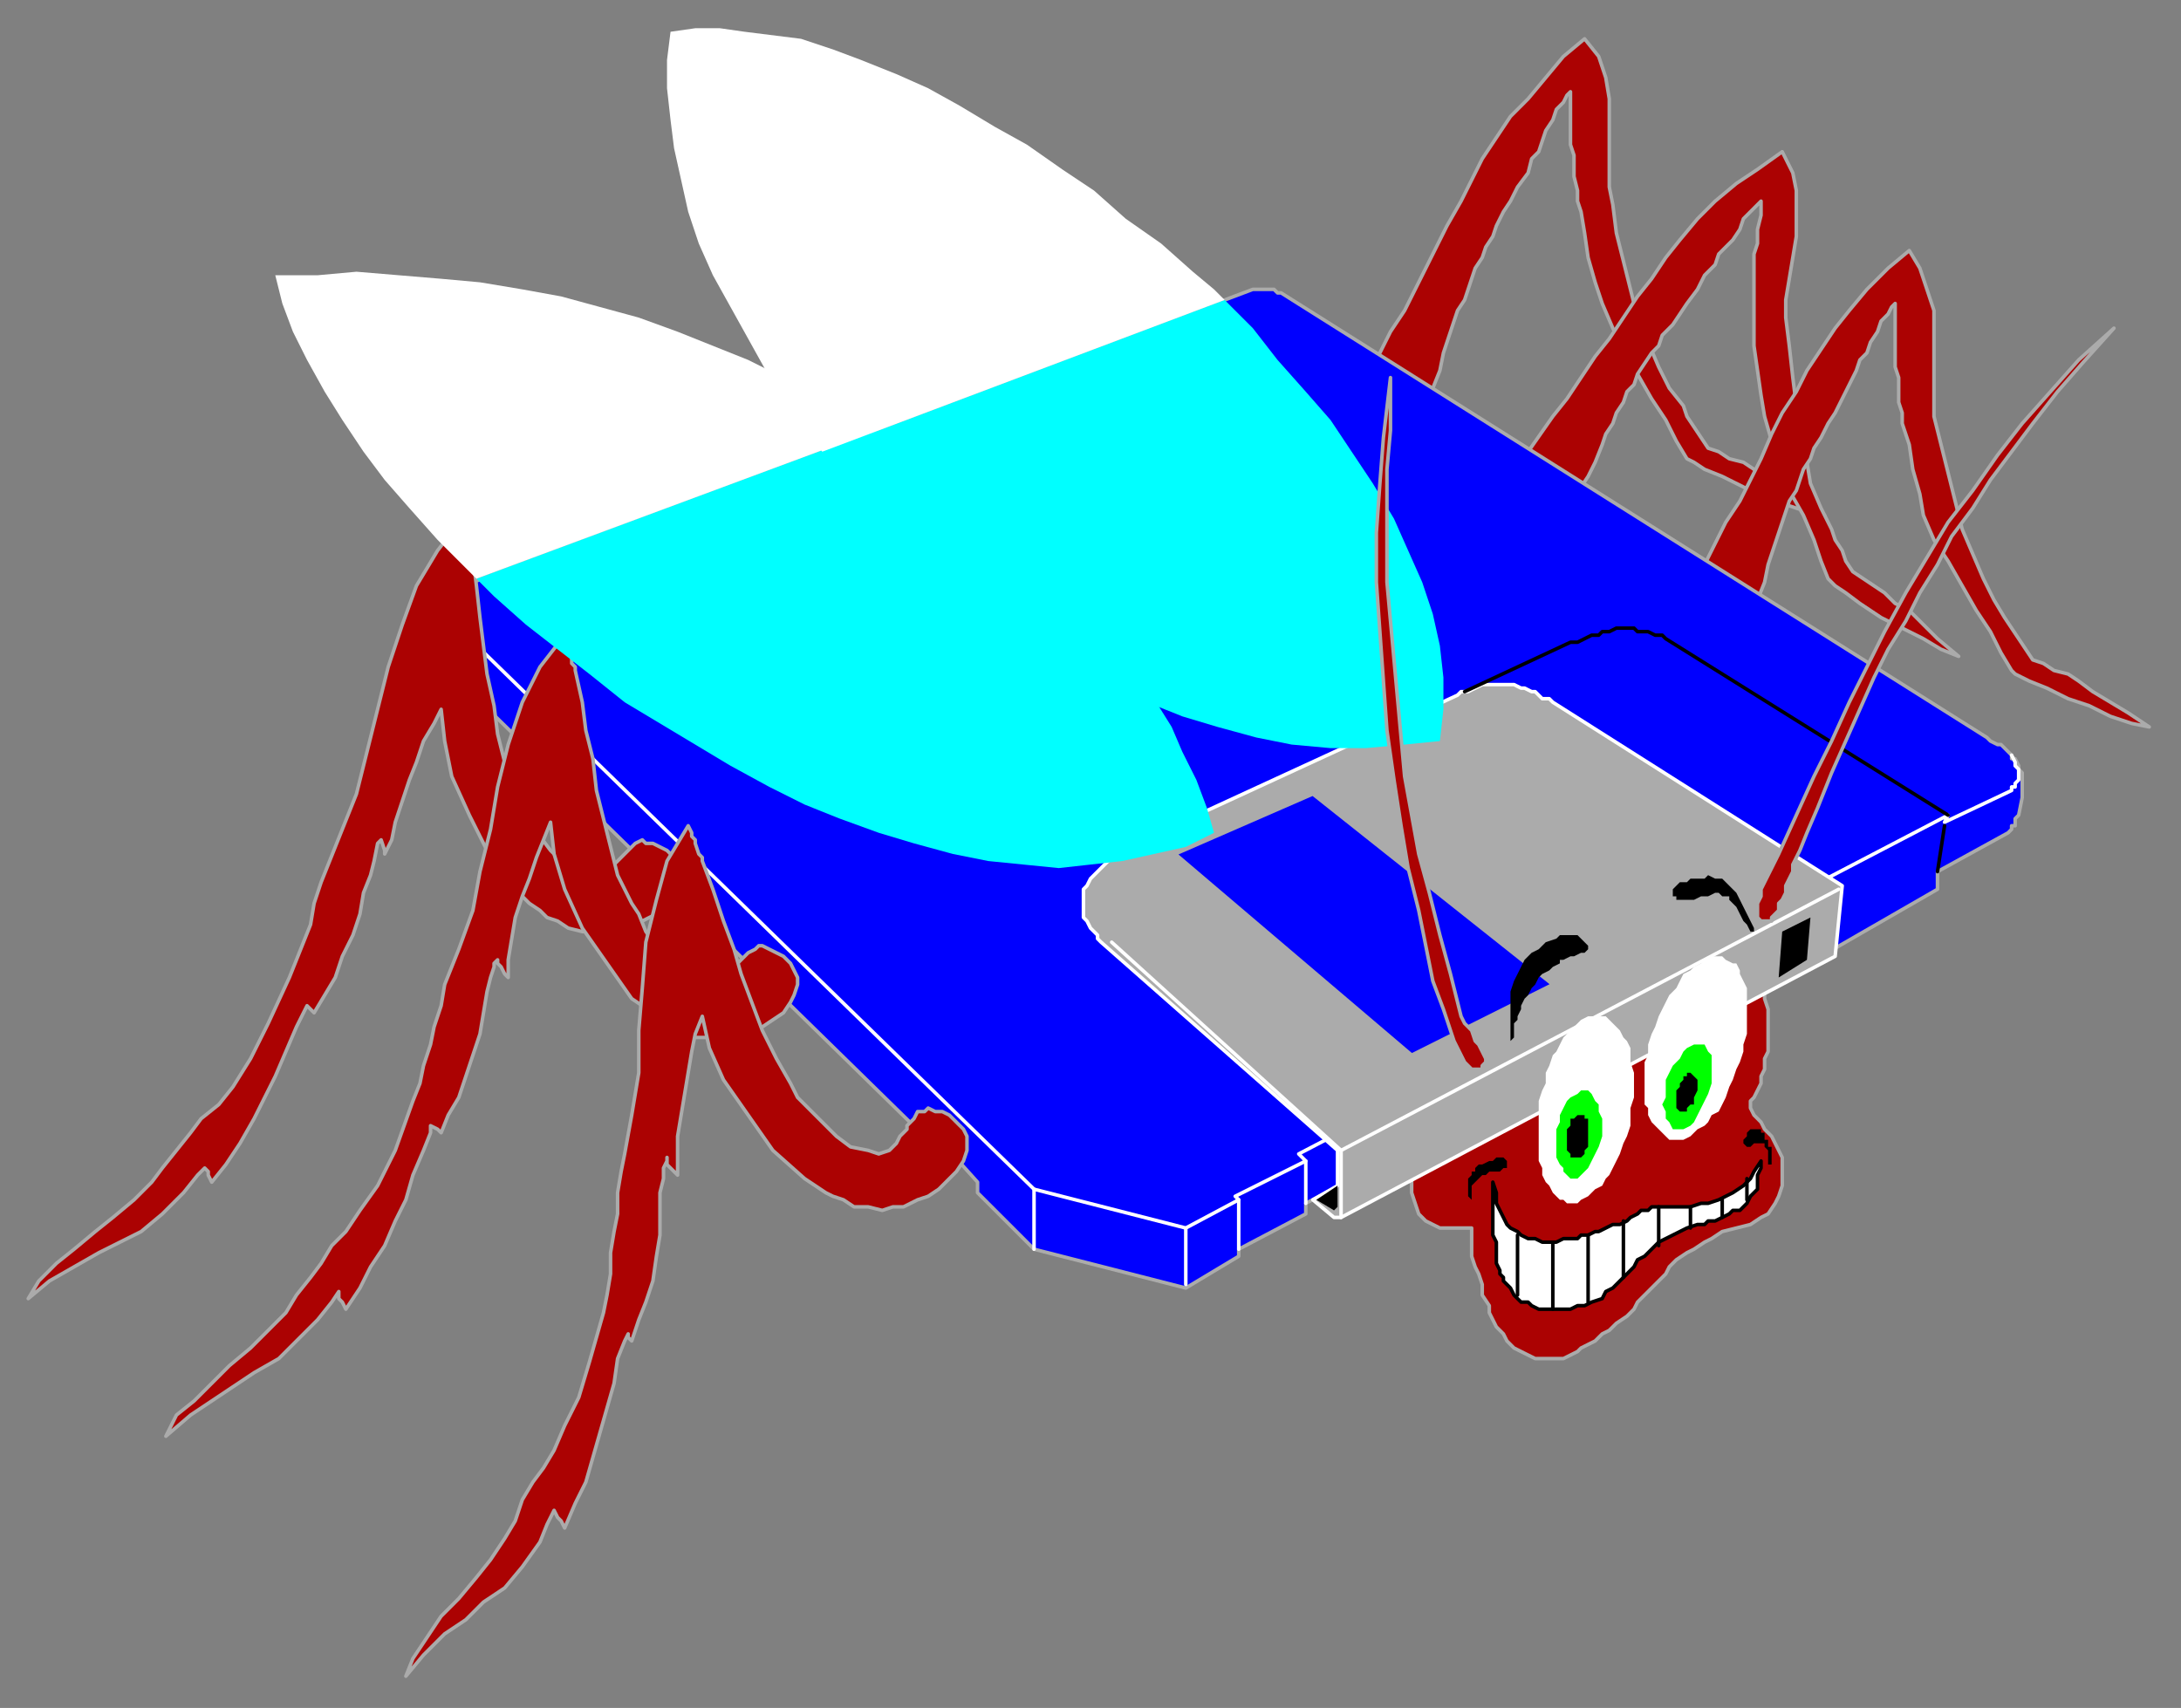 <?xml version="1.0" encoding="UTF-8" standalone="no"?>
<svg
   xmlns:dc="http://purl.org/dc/elements/1.1/"
   xmlns:cc="http://creativecommons.org/ns#"
   xmlns:rdf="http://www.w3.org/1999/02/22-rdf-syntax-ns#"
   xmlns:svg="http://www.w3.org/2000/svg"
   xmlns="http://www.w3.org/2000/svg"
   xmlns:sodipodi="http://sodipodi.sourceforge.net/DTD/sodipodi-0.dtd"
   xmlns:inkscape="http://www.inkscape.org/namespaces/inkscape"
   version="1.0"
   width="163.512mm"
   height="128.058mm"
   id="svg139"
   sodipodi:docname="DISKC001.WMF">
  <rect width="100%" height="100%" fill="#808080" stroke="none"/>
  <sodipodi:namedview
     pagecolor="#ffffff"
     bordercolor="#666666"
     borderopacity="1"
     objecttolerance="10"
     gridtolerance="10"
     guidetolerance="10"
     inkscape:pageopacity="0"
     inkscape:pageshadow="2"
     inkscape:window-width="640"
     inkscape:window-height="480"
     id="namedview141" />
  <defs
     id="defs3">
    <pattern
       id="WMFhbasepattern"
       patternUnits="userSpaceOnUse"
       width="6"
       height="6"
       x="0"
       y="0" />
  </defs>
  <path
     style="fill:#ab0202;fill-rule:evenodd;fill-opacity:1;stroke:#ababab;stroke-width:1px;stroke-linecap:round;stroke-linejoin:round;stroke-miterlimit:4;stroke-dasharray:none;stroke-opacity:1;"
     d="  M 390,102   L 406,112   L 406,110   L 408,105   L 409,100   L 410,97   L 411,94   L 412,91   L 413,88   L 415,85   L 416,82   L 417,79   L 418,76   L 420,73   L 421,70   L 423,67   L 424,64   L 426,60   L 428,57   L 430,53   L 433,49   L 434,45   L 436,43   L 437,40   L 438,37   L 440,34   L 441,31   L 443,29   L 444,27   L 445,26   L 445,30   L 445,34   L 445,37   L 445,41   L 446,44   L 446,47   L 446,50   L 447,54   L 447,57   L 448,60   L 449,66   L 450,73   L 452,80   L 454,86   L 457,93   L 460,99   L 464,106   L 468,113   L 472,119   L 475,125   L 478,130   L 480,131   L 483,133   L 488,135   L 494,138   L 500,141   L 506,143   L 512,145   L 517,146   L 511,142   L 506,139   L 501,136   L 497,133   L 494,131   L 490,130   L 487,128   L 484,127   L 482,124   L 480,121   L 478,118   L 477,115   L 473,110   L 470,104   L 467,97   L 464,90   L 462,82   L 460,74   L 458,66   L 457,58   L 456,53   L 456,47   L 456,41   L 456,34   L 456,28   L 455,22   L 453,16   L 449,11   L 443,16   L 438,22   L 433,28   L 428,33   L 424,39   L 420,45   L 417,51   L 414,57   L 410,64   L 407,70   L 404,76   L 401,82   L 398,88   L 394,94   L 390,102  z "
     id="path5" />
  <path
     style="fill:#ab0202;fill-rule:evenodd;fill-opacity:1;stroke:#ababab;stroke-width:1px;stroke-linecap:round;stroke-linejoin:round;stroke-miterlimit:4;stroke-dasharray:none;stroke-opacity:1;"
     d="  M 433,128   L 448,138   L 450,135   L 452,131   L 454,126   L 455,123   L 457,120   L 458,117   L 460,114   L 461,111   L 463,109   L 464,106   L 466,103   L 468,100   L 470,98   L 471,95   L 474,92   L 476,89   L 478,86   L 481,82   L 483,78   L 486,75   L 487,72   L 489,70   L 491,68   L 493,65   L 494,62   L 496,60   L 498,58   L 499,57   L 499,61   L 498,65   L 498,69   L 497,72   L 497,75   L 497,78   L 497,82   L 497,85   L 497,88   L 497,91   L 497,98   L 498,105   L 499,112   L 500,118   L 502,125   L 504,132   L 507,139   L 511,146   L 514,153   L 516,159   L 518,164   L 520,166   L 523,168   L 527,171   L 533,175   L 539,178   L 545,181   L 550,184   L 555,186   L 549,181   L 545,177   L 541,173   L 537,171   L 534,168   L 531,166   L 528,164   L 525,162   L 523,159   L 522,156   L 520,153   L 519,150   L 516,144   L 513,137   L 512,131   L 510,123   L 509,115   L 508,107   L 507,98   L 506,90   L 506,85   L 507,79   L 508,73   L 509,67   L 509,60   L 509,54   L 508,49   L 505,43   L 498,48   L 492,52   L 486,57   L 481,62   L 476,68   L 472,73   L 468,79   L 464,84   L 460,90   L 456,96   L 452,101   L 448,107   L 444,113   L 440,118   L 433,128  z "
     id="path7" />
  <path
     style="fill:#ab0202;fill-rule:evenodd;fill-opacity:1;stroke:#ababab;stroke-width:1px;stroke-linecap:round;stroke-linejoin:round;stroke-miterlimit:4;stroke-dasharray:none;stroke-opacity:1;"
     d="  M 482,162   L 497,172   L 498,170   L 500,165   L 501,160   L 502,157   L 503,154   L 504,151   L 505,148   L 506,145   L 507,142   L 509,139   L 510,136   L 511,133   L 513,130   L 514,127   L 516,124   L 518,120   L 520,117   L 522,113   L 524,109   L 526,105   L 527,102   L 529,100   L 530,97   L 532,94   L 533,91   L 535,89   L 536,87   L 537,86   L 537,90   L 537,94   L 537,97   L 537,101   L 537,104   L 538,107   L 538,111   L 538,114   L 539,117   L 539,120   L 541,126   L 542,133   L 544,140   L 545,146   L 548,153   L 552,159   L 556,166   L 560,173   L 564,179   L 567,185   L 570,190   L 571,191   L 575,193   L 580,195   L 586,198   L 592,200   L 598,203   L 604,205   L 609,206   L 603,202   L 598,199   L 593,196   L 589,193   L 586,191   L 582,190   L 579,188   L 576,187   L 574,184   L 572,181   L 570,178   L 568,175   L 565,170   L 562,164   L 559,157   L 556,150   L 554,142   L 552,134   L 550,126   L 548,118   L 548,113   L 548,107   L 548,101   L 548,94   L 548,88   L 546,82   L 544,76   L 541,71   L 535,76   L 529,82   L 524,88   L 520,93   L 516,99   L 512,105   L 509,111   L 505,117   L 502,123   L 499,130   L 496,136   L 493,142   L 489,148   L 486,154   L 482,162  z "
     id="path9" />
  <path
     style="fill:#0000ff;fill-rule:evenodd;fill-opacity:1;stroke:#ababab;stroke-width:1px;stroke-linecap:round;stroke-linejoin:round;stroke-miterlimit:4;stroke-dasharray:none;stroke-opacity:1;"
     d="  M 126,168   L 125,168   L 124,169   L 123,170   L 123,171   L 122,171   L 122,173   L 121,174   L 121,175   L 121,177   L 121,178   L 121,180   L 122,182   L 122,183   L 122,184   L 123,185   L 123,186   L 124,187   L 266,326   L 268,325   L 277,335   L 277,338   L 293,354   L 336,365   L 351,356   L 351,354   L 370,344   L 370,341   L 516,264   L 516,271   L 549,252   L 549,247   L 569,236   L 570,235   L 570,235   L 570,234   L 571,234   L 571,233   L 571,233   L 571,232   L 572,231   L 572,231   L 573,226   L 573,225   L 573,223   L 573,222   L 573,221   L 573,219   L 572,218   L 572,217   L 571,215   L 570,215   L 570,214   L 569,213   L 568,212   L 567,211   L 566,211   L 564,210   L 563,209   L 363,83   L 362,83   L 361,82   L 360,82   L 359,82   L 358,82   L 357,82   L 356,82   L 355,82   L 126,168  z "
     id="path11" />
  <path
     style="fill:none;stroke:#ffffff;stroke-width:1px;stroke-linecap:round;stroke-linejoin:round;stroke-miterlimit:4;stroke-dasharray:none;stroke-opacity:1;"
     d="  M 125,168   L 125,168   L 125,169   L 125,169   L 124,170   L 125,171   L 125,171   L 125,172   L 125,172   L 126,173   L 126,174   L 127,174   L 127,175   L 128,176   L 128,176   L 129,177   L 129,177   L 293,337   L 336,348   L 351,340   L 350,339   L 370,329   L 368,327   L 552,231   L 551,233   L 570,224   L 570,223   L 571,223   L 571,222   L 572,221   L 572,219   L 572,218   L 571,217   L 571,216   L 570,214  "
     id="path13" />
  <path
     style="fill:#ab0202;fill-rule:evenodd;fill-opacity:1;stroke:#ababab;stroke-width:1px;stroke-linecap:round;stroke-linejoin:round;stroke-miterlimit:4;stroke-dasharray:none;stroke-opacity:1;"
     d="  M 400,330   L 400,334   L 400,338   L 401,341   L 402,344   L 404,346   L 408,348   L 412,348   L 417,348   L 417,351   L 417,354   L 417,356   L 418,359   L 419,361   L 420,364   L 420,367   L 422,370   L 422,372   L 423,374   L 424,376   L 426,378   L 427,380   L 429,382   L 431,383   L 433,384   L 435,385   L 438,385   L 440,385   L 443,385   L 447,383   L 448,382   L 450,381   L 452,380   L 454,378   L 456,377   L 458,375   L 461,373   L 463,371   L 464,369   L 466,367   L 468,365   L 470,363   L 472,361   L 473,359   L 475,357   L 478,355   L 480,354   L 483,352   L 485,351   L 488,349   L 492,348   L 496,347   L 499,345   L 501,344   L 503,341   L 504,339   L 505,336   L 505,333   L 505,331   L 505,328   L 504,326   L 503,324   L 502,322   L 500,320   L 499,318   L 497,316   L 496,314   L 496,312   L 497,311   L 498,309   L 499,307   L 499,305   L 500,303   L 500,300   L 501,298   L 501,295   L 501,293   L 501,290   L 501,288   L 501,286   L 500,283   L 500,281   L 499,279   L 498,278   L 400,330  z "
     id="path15" />
  <path
     style="fill:#ffffff;fill-rule:evenodd;fill-opacity:1;stroke:#000000;stroke-width:1px;stroke-linecap:round;stroke-linejoin:round;stroke-miterlimit:4;stroke-dasharray:none;stroke-opacity:1;"
     d="  M 423,335   L 424,338   L 424,340   L 424,341   L 425,343   L 426,345   L 427,347   L 428,348   L 430,349   L 431,350   L 433,351   L 435,351   L 437,352   L 439,352   L 441,352   L 443,351   L 445,351   L 447,351   L 448,350   L 450,350   L 452,349   L 453,349   L 455,348   L 457,347   L 459,347   L 461,346   L 462,345   L 464,344   L 464,344   L 465,343   L 467,343   L 468,342   L 470,342   L 472,342   L 474,342   L 477,342   L 479,342   L 482,341   L 484,341   L 487,340   L 489,339   L 491,338   L 494,336   L 496,334   L 497,332   L 499,329   L 499,331   L 498,333   L 498,335   L 498,337   L 497,338   L 496,339   L 495,341   L 494,342   L 493,343   L 491,343   L 490,344   L 488,345   L 486,346   L 484,346   L 483,347   L 481,347   L 478,348   L 476,349   L 474,350   L 472,351   L 470,352   L 469,353   L 467,355   L 466,356   L 464,357   L 463,359   L 462,360   L 460,362   L 459,363   L 457,365   L 455,366   L 454,368   L 451,369   L 449,370   L 447,370   L 445,371   L 443,371   L 441,371   L 440,371   L 438,371   L 436,371   L 434,370   L 433,369   L 431,369   L 430,368   L 429,367   L 428,365   L 427,364   L 426,363   L 426,362   L 425,361   L 425,360   L 424,358   L 424,357   L 424,355   L 424,353   L 424,352   L 423,350   L 423,348   L 423,346   L 423,343   L 423,341   L 423,338   L 423,335  z "
     id="path17" />
  <path
     style="fill:#ababab;fill-rule:evenodd;fill-opacity:1;stroke:#ffffff;stroke-width:1px;stroke-linecap:round;stroke-linejoin:round;stroke-miterlimit:4;stroke-dasharray:none;stroke-opacity:1;"
     d="  M 378,345   L 372,340   L 379,336   L 379,326   L 312,267   L 311,266   L 311,265   L 309,263   L 308,261   L 307,260   L 307,258   L 307,256   L 307,254   L 307,252   L 308,251   L 309,249   L 311,247   L 313,245   L 315,243   L 318,242   L 321,240   L 324,238   L 413,197   L 414,196   L 416,196   L 418,195   L 420,194   L 422,194   L 424,194   L 426,194   L 427,194   L 429,194   L 431,195   L 432,195   L 434,196   L 435,196   L 436,197   L 437,198   L 439,198   L 440,199   L 522,251   L 520,271   L 380,345   L 378,345  z "
     id="path19" />
  <path
     style="fill:none;stroke:#ffffff;stroke-width:1px;stroke-linecap:round;stroke-linejoin:round;stroke-miterlimit:4;stroke-dasharray:none;stroke-opacity:1;"
     d="  M 521,252   L 380,326   L 315,267  "
     id="path21" />
  <path
     style="fill:none;stroke:#ffffff;stroke-width:1px;stroke-linecap:round;stroke-linejoin:round;stroke-miterlimit:4;stroke-dasharray:none;stroke-opacity:1;"
     d="  M 380,326   L 380,345  "
     id="path23" />
  <path
     style="fill:none;stroke:#000000;stroke-width:1px;stroke-linecap:round;stroke-linejoin:round;stroke-miterlimit:4;stroke-dasharray:none;stroke-opacity:1;"
     d="  M 430,350   L 430,367  "
     id="path25" />
  <path
     style="fill:none;stroke:#000000;stroke-width:1px;stroke-linecap:round;stroke-linejoin:round;stroke-miterlimit:4;stroke-dasharray:none;stroke-opacity:1;"
     d="  M 440,352   L 440,371  "
     id="path27" />
  <path
     style="fill:none;stroke:#000000;stroke-width:1px;stroke-linecap:round;stroke-linejoin:round;stroke-miterlimit:4;stroke-dasharray:none;stroke-opacity:1;"
     d="  M 450,350   L 450,369  "
     id="path29" />
  <path
     style="fill:none;stroke:#000000;stroke-width:1px;stroke-linecap:round;stroke-linejoin:round;stroke-miterlimit:4;stroke-dasharray:none;stroke-opacity:1;"
     d="  M 460,346   L 460,362  "
     id="path31" />
  <path
     style="fill:none;stroke:#000000;stroke-width:1px;stroke-linecap:round;stroke-linejoin:round;stroke-miterlimit:4;stroke-dasharray:none;stroke-opacity:1;"
     d="  M 470,342   L 470,353  "
     id="path33" />
  <path
     style="fill:none;stroke:#000000;stroke-width:1px;stroke-linecap:round;stroke-linejoin:round;stroke-miterlimit:4;stroke-dasharray:none;stroke-opacity:1;"
     d="  M 479,342   L 479,348  "
     id="path35" />
  <path
     style="fill:none;stroke:#000000;stroke-width:1px;stroke-linecap:round;stroke-linejoin:round;stroke-miterlimit:4;stroke-dasharray:none;stroke-opacity:1;"
     d="  M 488,340   L 488,345  "
     id="path37" />
  <path
     style="fill:none;stroke:#000000;stroke-width:1px;stroke-linecap:round;stroke-linejoin:round;stroke-miterlimit:4;stroke-dasharray:none;stroke-opacity:1;"
     d="  M 495,334   L 495,340  "
     id="path39" />
  <path
     style="fill:#0000ff;fill-rule:evenodd;fill-opacity:1;stroke:#ababab;stroke-width:1px;stroke-linecap:round;stroke-linejoin:round;stroke-miterlimit:4;stroke-dasharray:none;stroke-opacity:1;"
     d="  M 333,242   L 372,225   L 440,279   L 400,299   L 333,242  z "
     id="path41" />
  <path
     style="fill:none;stroke:#000000;stroke-width:1px;stroke-linecap:round;stroke-linejoin:round;stroke-miterlimit:4;stroke-dasharray:none;stroke-opacity:1;"
     d="  M 415,196   L 445,182   L 447,182   L 449,181   L 451,180   L 453,180   L 454,179   L 456,179   L 458,178   L 460,178   L 461,178   L 463,178   L 464,179   L 466,179   L 467,179   L 469,180   L 471,180   L 472,181   L 552,231  "
     id="path43" />
  <path
     style="fill:none;stroke:#000000;stroke-width:1px;stroke-linecap:round;stroke-linejoin:round;stroke-miterlimit:4;stroke-dasharray:none;stroke-opacity:1;"
     d="  M 551,234   L 549,247  "
     id="path45" />
  <path
     style="fill:#000000;fill-rule:evenodd;fill-opacity:1;stroke:none;"
     d="  M 373,340   L 379,336   L 379,342   L 378,343   L 373,340  z "
     id="path47" />
  <path
     style="fill:#000000;fill-rule:evenodd;fill-opacity:1;stroke:none;"
     d="  M 513,260   L 505,264   L 504,277   L 512,272   L 513,260  z "
     id="path49" />
  <path
     style="fill:none;stroke:#ffffff;stroke-width:1px;stroke-linecap:round;stroke-linejoin:round;stroke-miterlimit:4;stroke-dasharray:none;stroke-opacity:1;"
     d="  M 293,337   L 293,354  "
     id="path51" />
  <path
     style="fill:none;stroke:#ffffff;stroke-width:1px;stroke-linecap:round;stroke-linejoin:round;stroke-miterlimit:4;stroke-dasharray:none;stroke-opacity:1;"
     d="  M 336,348   L 336,364  "
     id="path53" />
  <path
     style="fill:none;stroke:#ffffff;stroke-width:1px;stroke-linecap:round;stroke-linejoin:round;stroke-miterlimit:4;stroke-dasharray:none;stroke-opacity:1;"
     d="  M 351,354   L 351,340  "
     id="path55" />
  <path
     style="fill:none;stroke:#ffffff;stroke-width:1px;stroke-linecap:round;stroke-linejoin:round;stroke-miterlimit:4;stroke-dasharray:none;stroke-opacity:1;"
     d="  M 370,341   L 370,329  "
     id="path57" />
  <path
     style="fill:none;stroke:#000000;stroke-width:1px;stroke-linecap:round;stroke-linejoin:round;stroke-miterlimit:4;stroke-dasharray:none;stroke-opacity:1;"
     d="  M 268,325   L 266,323   L 266,326  "
     id="path59" />
  <path
     style="fill:#ab0202;fill-rule:evenodd;fill-opacity:1;stroke:#ababab;stroke-width:1px;stroke-linecap:round;stroke-linejoin:round;stroke-miterlimit:4;stroke-dasharray:none;stroke-opacity:1;"
     d="  M 182,238   L 183,239   L 185,239   L 187,240   L 189,241   L 190,242   L 191,244   L 192,246   L 192,248   L 192,250   L 192,252   L 190,255   L 188,257   L 186,259   L 182,261   L 179,262   L 175,263   L 172,264   L 168,264   L 165,264   L 161,263   L 158,261   L 155,260   L 153,258   L 150,256   L 148,254   L 145,251   L 138,241   L 133,231   L 128,220   L 126,210   L 125,201   L 123,205   L 120,210   L 118,216   L 116,221   L 114,227   L 112,233   L 111,238   L 109,242   L 109,241   L 108,238   L 107,239   L 106,244   L 105,248   L 103,253   L 102,259   L 100,265   L 97,271   L 95,277   L 92,282   L 89,287   L 88,286   L 87,285   L 86,287   L 84,291   L 81,298   L 78,305   L 75,311   L 72,317   L 68,324   L 64,330   L 60,335   L 59,333   L 59,332   L 58,331   L 56,333   L 52,338   L 46,344   L 40,349   L 34,352   L 28,355   L 21,359   L 14,363   L 8,368   L 8,368   L 11,363   L 16,358   L 21,354   L 27,349   L 32,345   L 38,340   L 43,335   L 46,331   L 50,326   L 54,321   L 57,317   L 62,313   L 66,308   L 71,300   L 76,290   L 82,277   L 84,272   L 86,267   L 88,262   L 89,256   L 91,250   L 93,245   L 95,240   L 97,235   L 101,225   L 104,213   L 107,201   L 110,189   L 114,177   L 118,166   L 124,156   L 131,147   L 132,149   L 132,150   L 133,151   L 133,152   L 133,154   L 133,155   L 133,157   L 134,158   L 135,166   L 136,175   L 137,183   L 138,191   L 140,200   L 141,208   L 143,216   L 146,224   L 148,228   L 150,232   L 153,237   L 156,241   L 160,245   L 164,247   L 167,248   L 170,248   L 172,247   L 174,245   L 176,243   L 177,242   L 178,241   L 179,240   L 180,239   L 182,238  z "
     id="path61" />
  <path
     style="fill:#ab0202;fill-rule:evenodd;fill-opacity:1;stroke:#ababab;stroke-width:1px;stroke-linecap:round;stroke-linejoin:round;stroke-miterlimit:4;stroke-dasharray:none;stroke-opacity:1;"
     d="  M 215,268   L 216,268   L 218,269   L 220,270   L 222,271   L 223,272   L 224,273   L 225,275   L 226,277   L 226,279   L 225,282   L 224,284   L 222,287   L 219,289   L 216,291   L 213,292   L 210,293   L 206,294   L 203,294   L 199,294   L 195,294   L 192,292   L 189,291   L 186,289   L 184,288   L 182,285   L 179,283   L 172,273   L 165,263   L 160,252   L 157,242   L 156,233   L 154,238   L 152,243   L 150,249   L 148,254   L 146,260   L 145,266   L 144,272   L 144,277   L 143,276   L 142,274   L 141,273   L 141,272   L 140,273   L 140,274   L 139,277   L 138,281   L 137,287   L 136,293   L 134,299   L 132,305   L 130,311   L 127,316   L 125,321   L 124,320   L 122,319   L 122,321   L 120,326   L 117,333   L 115,340   L 112,346   L 109,353   L 105,359   L 102,365   L 98,371   L 97,369   L 96,368   L 96,366   L 94,369   L 90,374   L 84,380   L 79,385   L 72,389   L 66,393   L 60,397   L 54,401   L 47,407   L 50,401   L 55,397   L 60,392   L 65,387   L 71,382   L 76,377   L 81,372   L 84,367   L 88,362   L 91,358   L 94,353   L 98,349   L 102,343   L 107,336   L 112,326   L 117,312   L 119,307   L 120,302   L 122,296   L 123,291   L 125,285   L 126,279   L 128,274   L 130,269   L 134,258   L 136,247   L 139,235   L 141,223   L 144,211   L 148,199   L 153,189   L 160,180   L 161,181   L 161,182   L 161,184   L 162,185   L 162,186   L 162,188   L 163,189   L 163,190   L 165,199   L 166,207   L 168,215   L 169,224   L 171,232   L 173,240   L 175,248   L 179,256   L 181,259   L 183,264   L 186,268   L 190,272   L 194,276   L 198,278   L 200,279   L 203,278   L 205,277   L 208,275   L 209,273   L 210,272   L 211,271   L 212,270   L 214,269   L 215,268  z "
     id="path63" />
  <path
     style="fill:#ab0202;fill-rule:evenodd;fill-opacity:1;stroke:#ababab;stroke-width:1px;stroke-linecap:round;stroke-linejoin:round;stroke-miterlimit:4;stroke-dasharray:none;stroke-opacity:1;"
     d="  M 262,315   L 263,314   L 265,315   L 267,315   L 269,316   L 270,317   L 271,318   L 273,320   L 274,322   L 274,324   L 274,326   L 273,329   L 271,332   L 269,334   L 266,337   L 263,339   L 260,340   L 256,342   L 253,342   L 250,343   L 246,342   L 242,342   L 239,340   L 236,339   L 234,338   L 231,336   L 228,334   L 219,326   L 212,316   L 205,306   L 201,297   L 199,288   L 197,293   L 196,298   L 195,304   L 194,310   L 193,316   L 192,322   L 192,328   L 192,333   L 191,332   L 190,331   L 189,330   L 189,328   L 189,329   L 188,331   L 188,334   L 187,338   L 187,344   L 187,350   L 186,356   L 185,363   L 183,369   L 181,374   L 179,380   L 178,379   L 178,378   L 177,380   L 175,385   L 174,392   L 172,399   L 170,406   L 168,413   L 166,420   L 163,426   L 160,433   L 159,431   L 158,430   L 157,428   L 155,432   L 153,437   L 148,444   L 143,450   L 137,454   L 132,459   L 126,463   L 120,469   L 115,475   L 117,470   L 121,464   L 125,458   L 130,453   L 135,447   L 139,442   L 143,436   L 146,431   L 148,425   L 151,420   L 154,416   L 157,411   L 160,404   L 164,396   L 167,386   L 171,372   L 172,367   L 173,361   L 173,355   L 174,349   L 175,344   L 175,338   L 176,332   L 177,327   L 179,316   L 181,304   L 181,292   L 182,280   L 183,267   L 186,255   L 189,244   L 195,234   L 196,236   L 196,237   L 197,238   L 197,239   L 198,242   L 199,243   L 199,244   L 202,252   L 205,261   L 208,269   L 210,276   L 213,284   L 216,292   L 220,300   L 224,307   L 226,311   L 229,314   L 233,318   L 237,322   L 241,325   L 246,326   L 249,327   L 252,326   L 254,324   L 255,322   L 257,320   L 257,319   L 258,318   L 259,317   L 260,315   L 262,315  z "
     id="path65" />
  <path
     style="fill:#000000;fill-rule:evenodd;fill-opacity:1;stroke:none;"
     d="  M 428,296   L 428,295   L 429,294   L 429,293   L 429,292   L 429,291   L 429,290   L 430,289   L 430,288   L 430,288   L 431,286   L 431,285   L 432,283   L 433,282   L 434,280   L 435,279   L 436,277   L 437,276   L 439,275   L 440,274   L 442,273   L 442,272   L 443,272   L 445,271   L 446,271   L 448,270   L 449,270   L 450,269   L 450,268   L 449,267   L 448,266   L 447,265   L 446,265   L 445,265   L 444,265   L 442,265   L 441,266   L 438,267   L 436,269   L 434,270   L 432,272   L 431,274   L 430,276   L 429,278   L 428,281   L 428,283   L 428,285   L 428,288   L 428,289   L 428,291   L 428,292   L 428,296  z "
     id="path67" />
  <path
     style="fill:#000000;fill-rule:evenodd;fill-opacity:1;stroke:none;"
     d="  M 497,264   L 497,263   L 496,261   L 495,259   L 494,257   L 493,255   L 492,253   L 491,252   L 490,251   L 489,250   L 488,249   L 487,249   L 486,249   L 484,248   L 483,249   L 482,249   L 480,249   L 479,249   L 478,250   L 477,250   L 476,250   L 475,251   L 474,252   L 474,252   L 474,253   L 474,254   L 475,254   L 475,255   L 476,255   L 477,255   L 478,255   L 480,255   L 482,254   L 484,254   L 486,253   L 487,253   L 488,254   L 489,254   L 490,254   L 490,255   L 491,256   L 492,257   L 493,259   L 494,261   L 495,262   L 496,264   L 497,264  z "
     id="path69" />
  <path
     style="fill:#ffffff;fill-rule:evenodd;fill-opacity:1;stroke:none;"
     d="  M 454,288   L 455,288   L 456,289   L 457,290   L 458,291   L 459,292   L 460,294   L 461,295   L 462,297   L 462,299   L 462,301   L 463,304   L 463,306   L 463,309   L 463,311   L 462,314   L 462,317   L 462,319   L 461,322   L 460,324   L 459,327   L 458,329   L 457,331   L 456,333   L 455,334   L 454,336   L 452,337   L 451,338   L 450,339   L 448,340   L 447,341   L 446,341   L 444,341   L 443,340   L 442,340   L 441,339   L 440,338   L 439,336   L 438,335   L 437,333   L 437,331   L 436,329   L 436,327   L 436,325   L 436,322   L 436,320   L 436,317   L 436,315   L 436,312   L 437,309   L 438,307   L 438,304   L 439,302   L 440,299   L 441,298   L 442,296   L 443,294   L 445,292   L 446,291   L 447,290   L 448,289   L 450,288   L 451,288   L 452,288   L 454,288  z "
     id="path71" />
  <path
     style="fill:#ffffff;fill-rule:evenodd;fill-opacity:1;stroke:none;"
     d="  M 488,271   L 489,272   L 491,273   L 492,273   L 493,275   L 493,276   L 494,278   L 495,280   L 495,282   L 495,284   L 495,286   L 495,288   L 495,291   L 495,293   L 494,296   L 494,298   L 493,301   L 492,303   L 491,306   L 490,308   L 489,311   L 488,313   L 487,315   L 485,316   L 484,318   L 483,319   L 481,320   L 480,321   L 479,322   L 477,323   L 476,323   L 474,323   L 473,323   L 472,322   L 471,321   L 470,320   L 469,319   L 468,318   L 467,316   L 467,314   L 466,313   L 466,311   L 466,308   L 466,306   L 466,304   L 466,301   L 467,299   L 467,296   L 468,293   L 469,291   L 470,288   L 471,286   L 472,284   L 473,282   L 475,280   L 476,278   L 477,276   L 479,275   L 480,274   L 482,273   L 483,272   L 484,271   L 486,271   L 487,271   L 488,271  z "
     id="path73" />
  <path
     style="fill:#00ff00;fill-rule:evenodd;fill-opacity:1;stroke:none;"
     d="  M 449,309   L 450,309   L 451,310   L 452,312   L 453,313   L 453,315   L 454,317   L 454,320   L 454,322   L 453,325   L 452,327   L 451,329   L 450,331   L 449,332   L 448,333   L 447,334   L 445,334   L 444,333   L 443,332   L 443,331   L 442,330   L 441,328   L 441,325   L 441,323   L 441,320   L 442,318   L 442,316   L 443,314   L 444,312   L 445,311   L 447,310   L 448,309   L 449,309  z "
     id="path75" />
  <path
     style="fill:#00ff00;fill-rule:evenodd;fill-opacity:1;stroke:none;"
     d="  M 482,296   L 483,296   L 484,298   L 485,299   L 485,301   L 485,303   L 485,305   L 485,307   L 484,310   L 483,312   L 482,314   L 481,316   L 480,318   L 479,319   L 477,320   L 476,320   L 475,320   L 474,320   L 473,318   L 472,317   L 472,315   L 471,313   L 472,311   L 472,309   L 472,306   L 473,304   L 474,302   L 476,300   L 477,298   L 478,297   L 480,296   L 481,296   L 482,296  z "
     id="path77" />
  <path
     style="fill:#000000;fill-rule:evenodd;fill-opacity:1;stroke:none;"
     d="  M 448,316   L 449,316   L 449,317   L 450,317   L 450,318   L 450,319   L 450,320   L 450,321   L 450,323   L 450,324   L 450,325   L 449,326   L 449,327   L 448,328   L 447,328   L 447,328   L 446,328   L 446,328   L 445,328   L 445,327   L 444,326   L 444,325   L 444,324   L 444,323   L 444,322   L 444,320   L 445,319   L 445,318   L 445,317   L 446,317   L 447,316   L 447,316   L 448,316  z "
     id="path79" />
  <path
     style="fill:#000000;fill-rule:evenodd;fill-opacity:1;stroke:none;"
     d="  M 479,304   L 480,305   L 480,305   L 481,306   L 481,306   L 481,307   L 481,308   L 481,309   L 480,311   L 480,312   L 480,313   L 479,313   L 478,314   L 478,315   L 477,315   L 477,315   L 476,315   L 476,315   L 475,314   L 475,314   L 475,313   L 475,312   L 475,311   L 475,310   L 475,309   L 476,308   L 476,307   L 477,306   L 477,305   L 478,305   L 478,304   L 479,304   L 479,304  z "
     id="path81" />
  <path
     style="fill:none;stroke:none;"
     d="  M 466,314   L 466,317   L 467,319   L 467,320   L 468,322   L 469,323   L 470,324   L 471,325   L 473,326   L 474,326   L 475,327   L 476,327   L 477,328   L 478,328   L 479,329   L 480,329   L 480,330   L 480,331   L 480,332   L 480,332   L 480,333   L 479,334   L 478,335   L 477,336   L 476,336   L 474,336   L 473,336   L 471,335   L 470,335   L 468,335   L 467,336   L 466,337   L 466,337   L 465,338   L 464,339   L 463,339   L 462,339   L 460,339   L 460,338   L 459,337   L 459,336   L 459,336   L 459,335   L 459,334   L 460,333   L 460,332   L 461,332   L 462,332   L 463,332   L 464,332   L 466,333  "
     id="path83" />
  <path
     style="fill:#000000;fill-rule:evenodd;fill-opacity:1;stroke:none;"
     d="  M 417,342   L 417,341   L 417,340   L 417,340   L 417,339   L 417,338   L 417,338   L 417,337   L 417,336   L 417,336   L 418,335   L 418,335   L 419,334   L 419,334   L 420,333   L 421,333   L 422,332   L 423,332   L 424,332   L 425,332   L 425,332   L 426,331   L 427,331   L 427,331   L 427,330   L 427,330   L 427,329   L 427,329   L 427,329   L 426,328   L 425,328   L 424,328   L 423,329   L 422,329   L 420,330   L 419,330   L 418,331   L 418,332   L 417,332   L 417,333   L 416,334   L 416,335   L 416,336   L 416,337   L 416,338   L 416,339   L 417,340   L 417,342  z "
     id="path85" />
  <path
     style="fill:#000000;fill-rule:evenodd;fill-opacity:1;stroke:none;"
     d="  M 494,323   L 494,324   L 495,325   L 495,325   L 496,325   L 497,324   L 498,324   L 498,324   L 499,324   L 500,324   L 500,325   L 501,326   L 501,327   L 501,328   L 501,329   L 501,330   L 502,330   L 502,329   L 502,328   L 502,327   L 502,325   L 501,325   L 501,324   L 501,324   L 501,323   L 500,323   L 500,322   L 500,322   L 500,321   L 499,321   L 499,320   L 498,320   L 497,320   L 496,320   L 496,320   L 495,321   L 495,322   L 495,322   L 494,323  z "
     id="path87" />
  <path
     style="fill:#00ffff;fill-rule:evenodd;fill-opacity:1;stroke:none;"
     d="  M 233,128   L 236,132   L 244,140   L 251,148   L 259,156   L 268,164   L 277,171   L 286,178   L 295,184   L 305,190   L 315,195   L 325,199   L 335,203   L 345,206   L 356,209   L 366,211   L 377,212   L 387,212   L 398,211   L 408,210   L 409,201   L 409,192   L 408,183   L 406,174   L 403,165   L 399,156   L 395,147   L 389,137   L 383,128   L 377,119   L 370,111   L 362,102   L 355,93   L 347,85   L 233,128  z "
     id="path89" />
  <path
     style="fill:#00ffff;fill-rule:evenodd;fill-opacity:1;stroke:none;"
     d="  M 135,164   L 140,169   L 149,177   L 158,184   L 167,191   L 177,199   L 187,205   L 197,211   L 207,217   L 218,223   L 228,228   L 238,232   L 249,236   L 259,239   L 270,242   L 280,244   L 290,245   L 300,246   L 309,245   L 318,244   L 327,242   L 336,240   L 344,236   L 342,229   L 339,221   L 335,213   L 332,206   L 327,198   L 322,191   L 317,183   L 311,176   L 305,169   L 298,162   L 291,155   L 284,148   L 276,141   L 268,135   L 259,129   L 250,123   L 248,122   L 135,164  z "
     id="path91" />
  <path
     style="fill:#ffffff;fill-rule:evenodd;fill-opacity:1;stroke:none;"
     d="  M 344,82   L 338,77   L 329,69   L 319,62   L 310,54   L 301,48   L 291,41   L 282,36   L 272,30   L 263,25   L 254,21   L 244,17   L 236,14   L 227,11   L 219,10   L 211,9   L 204,8   L 197,8   L 190,9   L 189,17   L 189,25   L 190,34   L 191,42   L 193,51   L 195,60   L 198,69   L 202,78   L 207,87   L 212,96   L 217,105   L 223,114   L 229,123   L 233,128   L 347,85   L 344,82  z "
     id="path93" />
  <path
     style="fill:#ffffff;fill-rule:evenodd;fill-opacity:1;stroke:none;"
     d="  M 248,122   L 232,112   L 222,107   L 212,102   L 202,98   L 192,94   L 181,90   L 170,87   L 159,84   L 148,82   L 136,80   L 125,79   L 113,78   L 101,77   L 90,78   L 78,78   L 80,86   L 83,94   L 87,102   L 92,111   L 97,119   L 103,128   L 109,136   L 116,144   L 124,153   L 135,164   L 248,122  z "
     id="path95" />
  <path
     style="fill:none;stroke:none;"
     d="  M 135,164   L 347,85  "
     id="path97" />
  <path
     style="fill:none;stroke:none;"
     d="  M 189,206   L 222,239   L 225,241   L 227,242   L 229,244   L 232,245   L 234,246   L 237,247   L 239,247   L 242,248   L 244,248   L 247,248   L 249,247   L 252,247   L 254,246   L 257,245   L 259,245   L 262,244   L 427,166   L 428,166   L 430,165   L 431,164   L 432,162   L 432,161   L 433,160   L 433,158   L 433,157   L 433,156   L 433,154   L 432,153   L 431,152   L 431,151   L 429,150   L 428,149   L 427,147   L 367,107  "
     id="path99" />
  <path
     style="fill:none;stroke:none;"
     d="  M 115,115   L 122,116   L 129,117   L 135,117   L 142,118   L 148,118   L 155,118   L 161,117   L 168,117   L 165,113   L 163,108   L 159,105   L 156,101   L 152,97   L 149,94   L 145,91   L 141,87  "
     id="path101" />
  <path
     style="fill:none;stroke:none;"
     d="  M 148,139   L 154,141   L 161,142   L 169,143   L 178,144   L 187,144   L 195,143   L 204,142   L 213,141   L 211,135   L 209,130   L 205,124   L 202,119   L 197,114   L 193,110   L 187,106   L 181,102  "
     id="path103" />
  <path
     style="fill:none;stroke:none;"
     d="  M 180,165   L 188,169   L 197,171   L 206,172   L 216,173   L 226,172   L 236,171   L 246,169   L 256,167   L 255,162   L 253,155   L 251,149   L 247,143   L 243,137   L 239,131   L 235,126   L 230,122  "
     id="path105" />
  <path
     style="fill:none;stroke:none;"
     d="  M 239,193   L 248,194   L 255,195   L 263,195   L 269,195   L 275,194   L 281,193   L 285,192   L 289,191   L 289,187   L 289,183   L 288,179   L 288,175   L 286,172   L 285,168   L 283,164   L 281,160  "
     id="path107" />
  <path
     style="fill:none;stroke:none;"
     d="  M 272,221   L 276,222   L 282,224   L 289,224   L 296,225   L 303,224   L 310,224   L 317,222   L 323,220   L 323,217   L 323,215   L 323,212   L 323,210   L 322,207   L 322,205   L 321,202   L 321,199  "
     id="path109" />
  <path
     style="fill:none;stroke:none;"
     d="  M 205,41   L 211,41   L 217,41   L 224,41   L 230,42   L 236,43   L 242,45   L 249,46   L 255,48   L 255,45   L 255,42   L 254,38   L 253,35   L 251,32   L 249,29   L 247,26   L 245,24  "
     id="path111" />
  <path
     style="fill:none;stroke:none;"
     d="  M 235,72   L 245,69   L 255,69   L 264,69   L 273,70   L 280,72   L 286,74   L 290,75   L 292,75   L 292,71   L 292,67   L 291,62   L 289,58   L 288,54   L 286,50   L 283,46   L 280,42  "
     id="path113" />
  <path
     style="fill:none;stroke:none;"
     d="  M 252,104   L 265,101   L 277,100   L 287,100   L 296,100   L 304,101   L 312,102   L 318,103   L 325,105   L 326,101   L 326,97   L 326,92   L 326,88   L 325,84   L 324,80   L 322,76   L 320,72  "
     id="path115" />
  <path
     style="fill:none;stroke:none;"
     d="  M 289,131   L 297,130   L 305,130   L 314,130   L 322,130   L 331,131   L 340,132   L 348,135   L 356,138   L 357,134   L 358,131   L 358,127   L 358,122   L 357,118   L 355,113   L 353,108   L 351,103  "
     id="path117" />
  <path
     style="fill:none;stroke:none;"
     d="  M 320,158   L 328,158   L 336,159   L 343,160   L 350,161   L 357,162   L 364,163   L 371,165   L 379,167   L 381,165   L 383,161   L 383,157   L 383,153   L 383,148   L 382,144   L 381,140   L 380,136  "
     id="path119" />
  <path
     style="fill:none;stroke:none;"
     d="  M 355,185   L 362,185   L 369,186   L 374,187   L 380,189   L 385,190   L 389,192   L 394,194   L 398,197   L 400,195   L 401,192   L 401,190   L 401,187   L 401,184   L 400,181   L 400,178   L 399,174  "
     id="path121" />
  <path
     style="fill:none;stroke:none;"
     d="  M 206,19   L 214,23   L 222,28   L 229,32   L 237,37   L 245,42   L 253,47   L 260,52   L 268,57   L 275,62   L 282,68   L 289,73   L 296,79   L 303,85   L 310,91   L 316,97   L 323,103   L 329,110   L 335,116   L 341,122   L 347,129   L 353,135   L 359,142   L 364,148   L 369,154   L 374,161   L 379,168   L 384,174   L 388,181   L 393,187   L 397,193   L 401,200   L 405,206  "
     id="path123" />
  <path
     style="fill:none;stroke:none;"
     d="  M 84,81   L 94,85   L 104,88   L 114,92   L 124,96   L 134,100   L 143,105   L 153,109   L 162,113   L 171,118   L 180,122   L 189,127   L 198,132   L 207,137   L 215,142   L 224,147   L 232,151   L 240,156   L 248,162   L 256,167   L 263,172   L 271,177   L 278,182   L 285,188   L 292,193   L 298,198   L 305,203   L 311,209   L 317,214   L 323,219   L 329,224   L 334,230   L 340,235  "
     id="path125" />
  <path
     style="fill:none;stroke:none;"
     d="  M 142,162   L 188,206  "
     id="path127" />
  <path
     style="fill:none;stroke:none;"
     d="  M 367,106   L 339,88  "
     id="path129" />
  <path
     style="fill:none;stroke:none;"
     d="  M 267,241   L 406,176  "
     id="path131" />
  <path
     style="fill:none;stroke:none;"
     d="  M 216,105   L 222,113   L 228,121   L 234,129   L 241,137   L 247,144   L 254,151   L 262,158   L 269,165   L 276,170   L 284,176   L 292,181   L 299,186   L 307,191   L 314,194   L 322,198   L 329,201  "
     id="path133" />
  <path
     style="fill:#ab0202;fill-rule:evenodd;fill-opacity:1;stroke:#ababab;stroke-width:1px;stroke-linecap:round;stroke-linejoin:round;stroke-miterlimit:4;stroke-dasharray:none;stroke-opacity:1;"
     d="  M 392,124   L 391,137   L 390,151   L 390,165   L 391,179   L 392,193   L 393,207   L 395,221   L 397,234   L 399,246   L 402,258   L 404,268   L 406,278   L 409,286   L 411,292   L 412,295   L 413,297   L 414,299   L 415,301   L 416,302   L 417,303   L 418,303   L 419,303   L 420,303   L 420,302   L 421,301   L 421,300   L 420,298   L 419,296   L 418,295   L 417,292   L 416,291   L 415,290   L 414,288   L 411,276   L 408,265   L 405,253   L 402,242   L 400,231   L 398,220   L 397,209   L 396,198   L 395,187   L 394,176   L 393,165   L 393,154   L 393,143   L 393,133   L 394,122   L 394,107   L 392,124  z "
     id="path135" />
  <path
     style="fill:#ab0202;fill-rule:evenodd;fill-opacity:1;stroke:#ababab;stroke-width:1px;stroke-linecap:round;stroke-linejoin:round;stroke-miterlimit:4;stroke-dasharray:none;stroke-opacity:1;"
     d="  M 589,102   L 581,111   L 573,120   L 566,129   L 559,139   L 552,148   L 546,158   L 540,168   L 534,179   L 529,189   L 524,199   L 519,210   L 514,220   L 509,231   L 504,242   L 499,252   L 499,254   L 498,256   L 498,257   L 498,258   L 498,259   L 498,260   L 499,261   L 499,261   L 500,261   L 501,261   L 502,261   L 502,260   L 503,259   L 504,258   L 504,256   L 505,255   L 506,253   L 506,251   L 507,249   L 508,247   L 508,245   L 509,243   L 510,241   L 512,236   L 515,229   L 519,219   L 523,210   L 527,201   L 531,192   L 535,184   L 540,176   L 544,168   L 549,160   L 553,152   L 559,144   L 564,136   L 570,128   L 576,120   L 583,111   L 590,103   L 599,93   L 589,102  z "
     id="path137" />
</svg>
